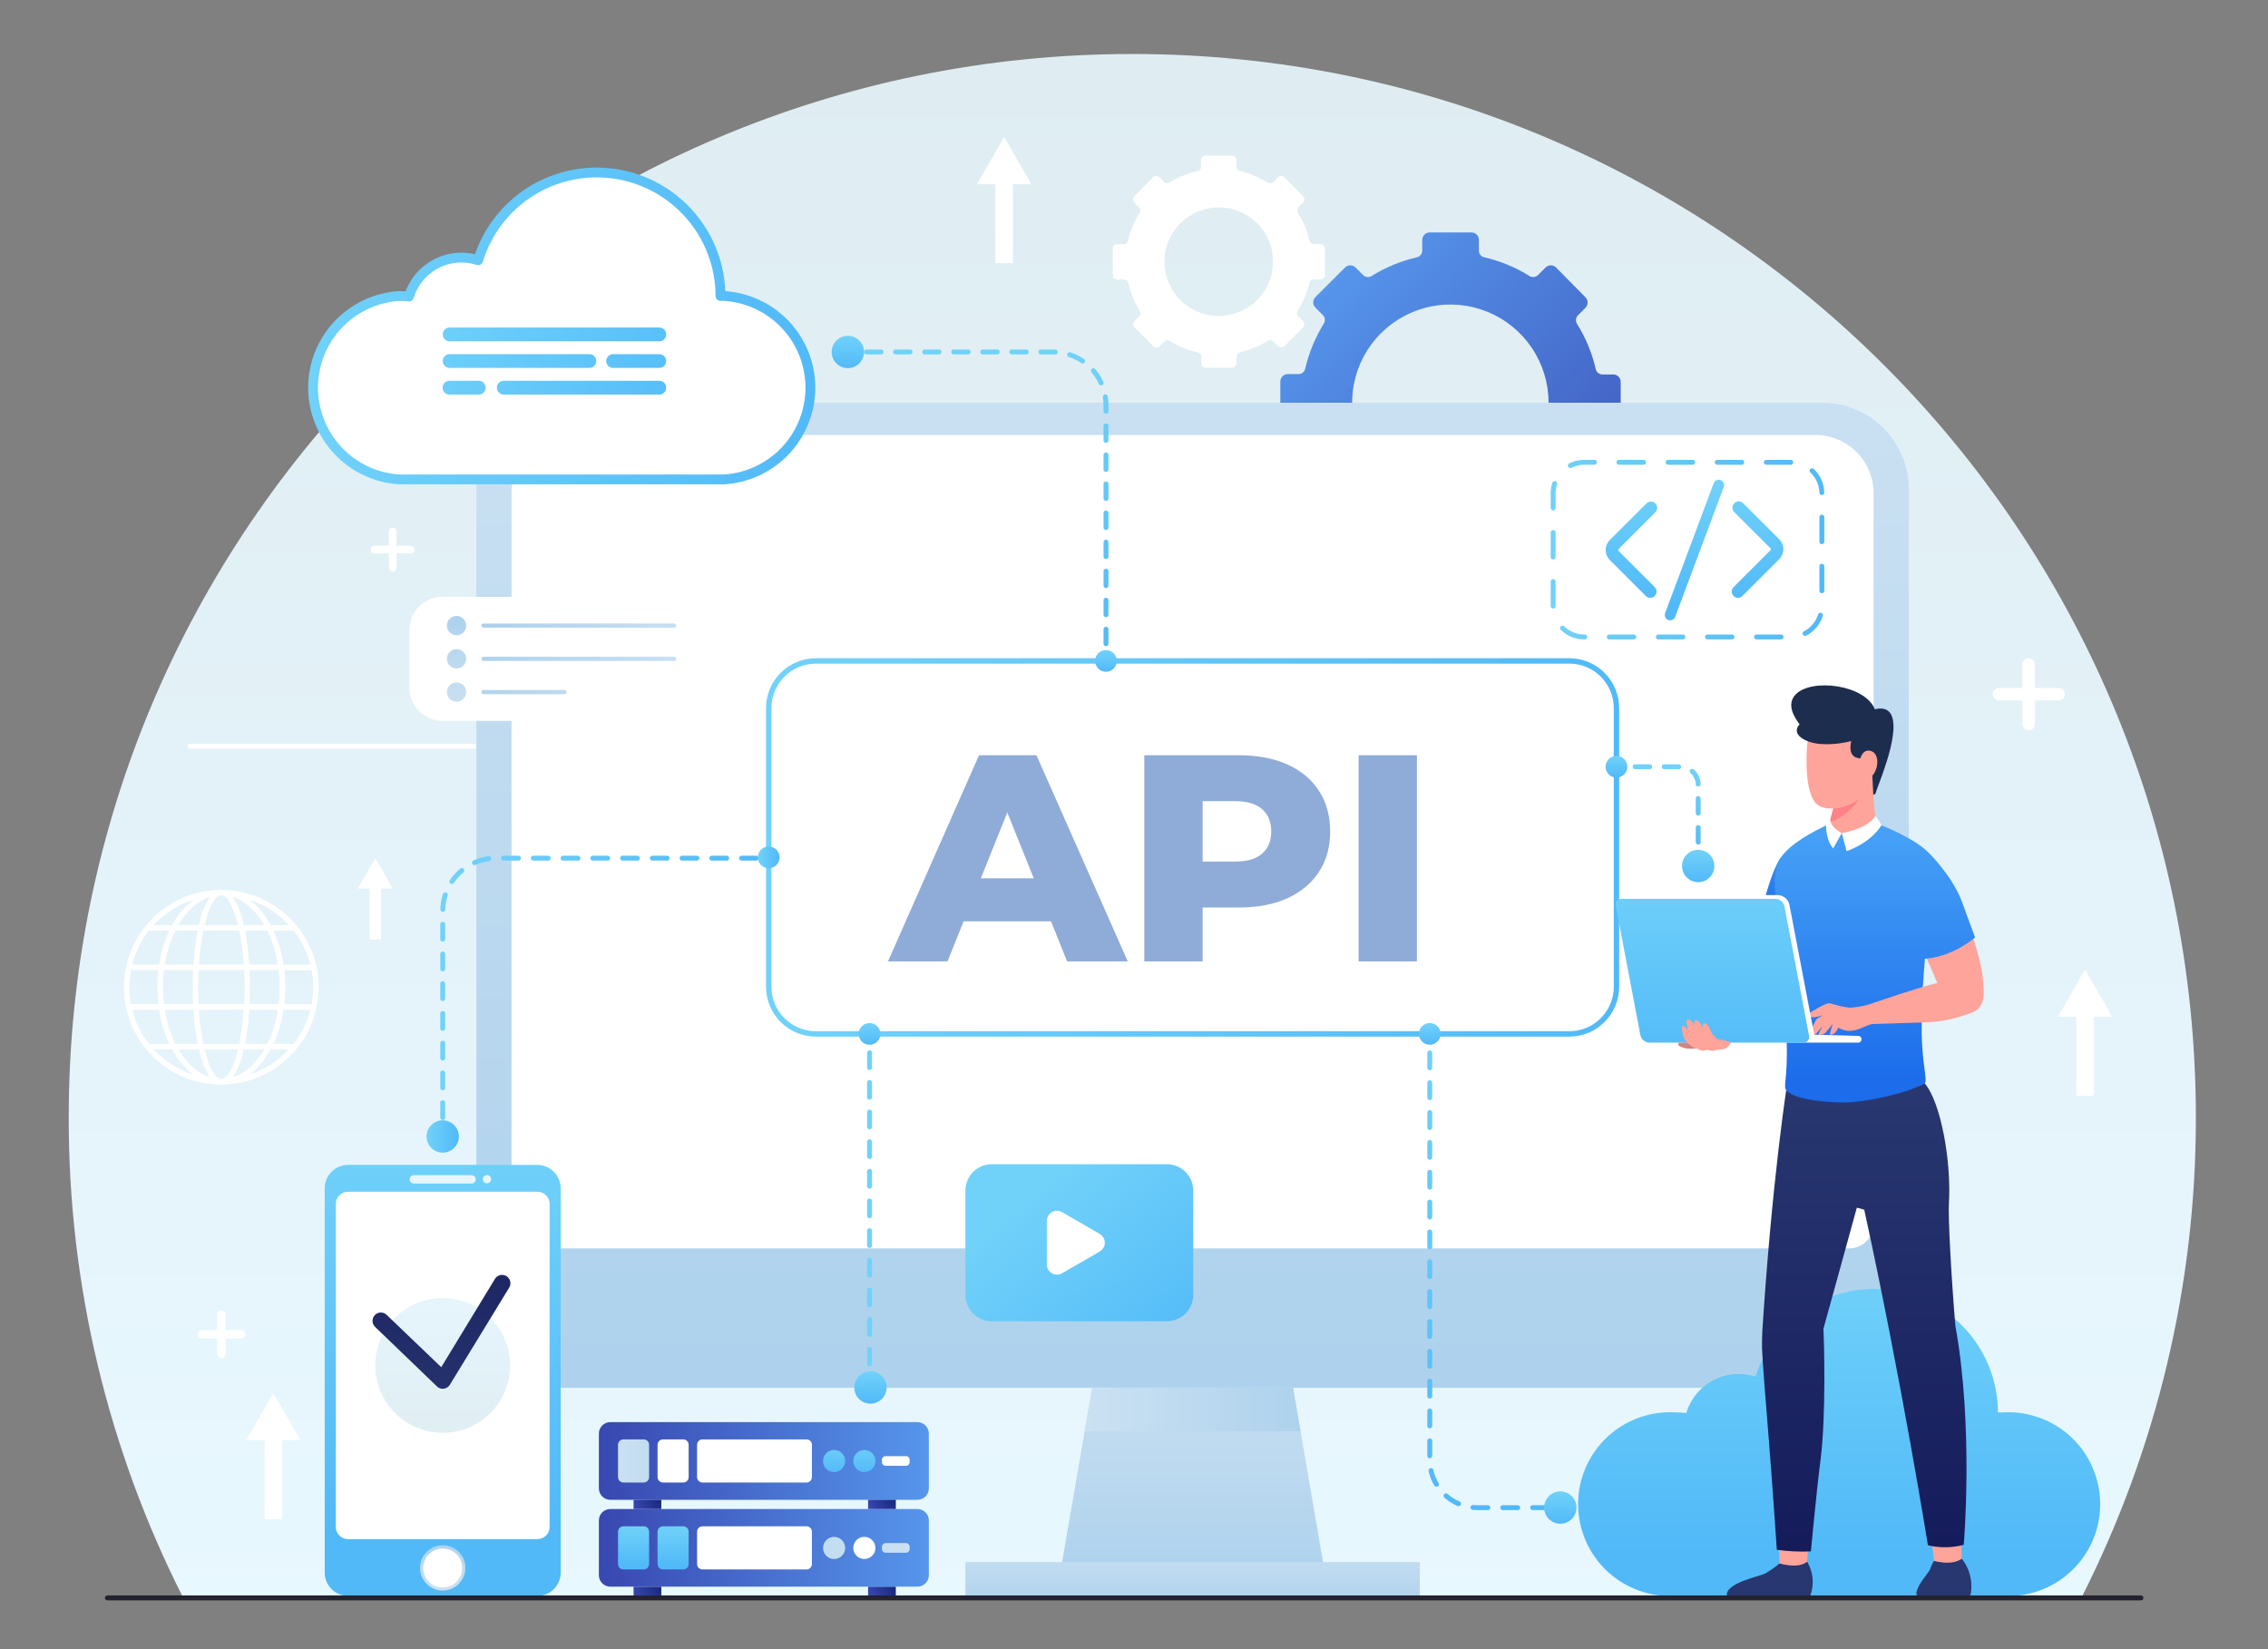 <svg width="462" height="336" viewBox="0 0 462 336" fill="none" xmlns="http://www.w3.org/2000/svg">
<rect x="0" y="0" width="462" height="336" fill="#808080" stroke="none"/>
<path d="M230.653 11C111.02 11 14 108.02 14 227.652C13.95 261.635 21.928 295.149 37.285 325.464H424.02C439.377 295.149 447.356 261.635 447.305 227.652C447.305 108.02 350.302 11 230.653 11Z" fill="url(#paint0_linear_2253_2491)"/>
<path d="M38.691 152.053H121.243" stroke="white" stroke-miterlimit="10" stroke-linecap="round"/>
<path d="M49.076 270.987H45.919V267.83C45.919 267.604 45.829 267.387 45.669 267.228C45.51 267.068 45.293 266.979 45.068 266.979C44.842 266.979 44.626 267.068 44.466 267.228C44.306 267.387 44.217 267.604 44.217 267.83V270.987H41.093C40.867 270.987 40.651 271.077 40.492 271.236C40.332 271.396 40.242 271.612 40.242 271.838C40.242 272.064 40.332 272.28 40.492 272.44C40.651 272.599 40.867 272.689 41.093 272.689H44.251V275.846C44.251 276.072 44.34 276.289 44.5 276.448C44.66 276.608 44.876 276.698 45.102 276.698C45.327 276.698 45.544 276.608 45.703 276.448C45.863 276.289 45.953 276.072 45.953 275.846V272.689H49.11C49.336 272.689 49.552 272.599 49.712 272.44C49.871 272.28 49.961 272.064 49.961 271.838C49.961 271.612 49.871 271.396 49.712 271.236C49.552 271.077 49.336 270.987 49.11 270.987H49.076Z" fill="white"/>
<path d="M419.297 140.166H414.497V135.366C414.497 135.028 414.363 134.703 414.123 134.464C413.884 134.224 413.559 134.09 413.221 134.09C412.882 134.09 412.557 134.224 412.318 134.464C412.079 134.703 411.944 135.028 411.944 135.366V140.166H407.187C406.848 140.166 406.523 140.301 406.284 140.54C406.045 140.78 405.91 141.104 405.91 141.443C405.91 141.782 406.045 142.106 406.284 142.346C406.523 142.585 406.848 142.72 407.187 142.72H411.987V147.519C411.987 147.858 412.121 148.183 412.361 148.422C412.6 148.662 412.925 148.796 413.263 148.796C413.602 148.796 413.927 148.662 414.166 148.422C414.405 148.183 414.54 147.858 414.54 147.519V142.72H419.34C419.678 142.72 420.003 142.585 420.242 142.346C420.482 142.106 420.616 141.782 420.616 141.443C420.616 141.104 420.482 140.78 420.242 140.54C420.003 140.301 419.678 140.166 419.34 140.166H419.297Z" fill="white"/>
<path d="M83.671 111.204H80.744V108.276C80.744 108.175 80.724 108.074 80.685 107.98C80.646 107.886 80.589 107.801 80.517 107.729C80.445 107.657 80.36 107.6 80.266 107.561C80.172 107.522 80.071 107.502 79.969 107.502C79.868 107.502 79.767 107.522 79.673 107.561C79.579 107.6 79.494 107.657 79.422 107.729C79.35 107.801 79.293 107.886 79.254 107.98C79.215 108.074 79.195 108.175 79.195 108.276V111.204H76.259C76.053 111.204 75.856 111.286 75.711 111.431C75.566 111.576 75.484 111.773 75.484 111.978C75.484 112.184 75.566 112.381 75.711 112.526C75.856 112.671 76.053 112.753 76.259 112.753H79.195V115.681C79.195 115.886 79.277 116.083 79.422 116.228C79.567 116.373 79.764 116.455 79.969 116.455C80.175 116.455 80.372 116.373 80.517 116.228C80.662 116.083 80.744 115.886 80.744 115.681V112.744H83.671C83.877 112.744 84.074 112.663 84.219 112.518C84.364 112.372 84.446 112.175 84.446 111.97C84.446 111.765 84.364 111.568 84.219 111.422C84.074 111.277 83.877 111.196 83.671 111.196V111.204Z" fill="white"/>
<path d="M430.294 207.158L424.736 197.541L419.188 207.158H422.949V223.251H426.524V207.158H430.294Z" fill="white"/>
<path d="M61.227 293.429L55.67 283.812L50.121 293.429H53.883V309.531H57.457V293.429H61.227Z" fill="white"/>
<path d="M210.106 37.537L204.549 27.92L199 37.537H202.762V53.63H206.336V37.537H210.106Z" fill="white"/>
<path d="M80.032 181.047L76.457 174.852L72.883 181.047H75.308V191.422H77.606V181.047H80.032Z" fill="white"/>
<path d="M45.08 181.303C41.157 181.303 37.321 182.466 34.059 184.646C30.797 186.826 28.254 189.924 26.752 193.549C25.251 197.174 24.858 201.163 25.623 205.011C26.389 208.859 28.278 212.394 31.053 215.168C33.827 217.943 37.362 219.832 41.21 220.598C45.058 221.363 49.047 220.97 52.672 219.469C56.297 217.967 59.395 215.425 61.575 212.162C63.755 208.9 64.918 205.064 64.918 201.141C64.912 195.881 62.819 190.84 59.1 187.121C55.382 183.402 50.34 181.309 45.08 181.303ZM26.936 205.736H32.417C32.771 208.145 33.47 210.489 34.493 212.698H30.349C28.738 210.641 27.575 208.27 26.936 205.736ZM63.216 196.528H57.744C57.391 194.14 56.703 191.814 55.701 189.618H59.846C61.435 191.663 62.583 194.016 63.216 196.528ZM56.612 196.528H50.765C50.633 194.2 50.348 191.883 49.914 189.592H54.476C55.528 191.785 56.248 194.123 56.612 196.528ZM56.969 201.115C56.971 202.273 56.903 203.43 56.765 204.579H50.808C50.867 203.43 50.893 202.273 50.893 201.115C50.893 199.958 50.893 198.8 50.808 197.651H56.765C56.904 198.809 56.972 199.975 56.969 201.141V201.115ZM40.45 204.579C40.399 203.473 40.365 202.315 40.365 201.115C40.365 199.915 40.365 198.766 40.45 197.651H49.744C49.795 198.766 49.829 199.924 49.829 201.115C49.829 202.307 49.829 203.473 49.744 204.579H40.45ZM49.642 205.711C49.506 208.058 49.205 210.393 48.74 212.698H41.421C40.959 210.413 40.657 208.098 40.519 205.77L49.642 205.711ZM33.191 201.115C33.189 199.958 33.258 198.801 33.395 197.651H39.353C39.293 198.8 39.259 199.966 39.259 201.115C39.259 202.264 39.259 203.43 39.353 204.579H33.395C33.259 203.438 33.191 202.29 33.191 201.141V201.115ZM40.519 196.528C40.657 194.198 40.959 191.88 41.421 189.592H48.74C49.202 191.88 49.503 194.198 49.642 196.528H40.519ZM49.642 188.469C49.256 186.447 48.5 184.514 47.412 182.767C49.965 183.558 52.161 185.601 53.838 188.469H49.642ZM48.484 188.469H41.676C42.604 184.656 43.88 182.401 45.08 182.401C46.28 182.401 47.565 184.681 48.484 188.494V188.469ZM40.519 188.469H36.323C38.025 185.601 40.229 183.558 42.748 182.767C41.654 184.52 40.898 186.462 40.519 188.494V188.469ZM40.28 189.592C39.846 191.883 39.562 194.2 39.429 196.528H33.574C33.949 194.121 34.681 191.784 35.744 189.592H40.28ZM32.417 196.528H26.936C27.579 194.006 28.738 191.644 30.34 189.592H34.485C33.468 191.793 32.771 194.129 32.417 196.528ZM32.263 197.651C31.991 199.953 31.991 202.278 32.263 204.579H26.698C26.255 202.291 26.255 199.939 26.698 197.651H32.263ZM33.574 205.736H39.421C39.554 208.062 39.838 210.376 40.272 212.664H35.719C34.663 210.475 33.94 208.14 33.574 205.736ZM40.544 213.787C40.925 215.811 41.681 217.745 42.774 219.489C40.221 218.698 38.025 216.655 36.348 213.787H40.544ZM41.693 213.787H48.502C47.582 217.6 46.306 219.855 45.097 219.855C43.889 219.855 42.595 217.6 41.667 213.787H41.693ZM49.667 213.787H53.863C52.161 216.655 49.957 218.698 47.438 219.489C48.518 217.741 49.265 215.808 49.642 213.787H49.667ZM49.906 212.664C50.339 210.376 50.623 208.062 50.757 205.736H56.603C56.236 208.152 55.507 210.499 54.442 212.698L49.906 212.664ZM57.769 205.736H63.242C62.604 208.258 61.444 210.618 59.837 212.664H55.701C56.706 210.463 57.393 208.13 57.744 205.736H57.769ZM57.923 204.605C58.195 202.303 58.195 199.978 57.923 197.677H63.489C63.931 199.965 63.931 202.317 63.489 204.605H57.923ZM58.884 188.494H55.106C54.067 186.491 52.617 184.731 50.85 183.328C53.919 184.334 56.677 186.113 58.859 188.494H58.884ZM39.378 183.328C37.596 184.727 36.131 186.487 35.08 188.494H31.302C33.495 186.107 36.269 184.328 39.353 183.328H39.378ZM31.327 213.787H35.08C36.129 215.796 37.594 217.557 39.378 218.953C36.285 217.958 33.502 216.178 31.302 213.787H31.327ZM50.833 218.953C52.602 217.553 54.053 215.792 55.089 213.787H58.842C56.653 216.172 53.886 217.951 50.808 218.953H50.833Z" fill="white"/>
<path d="M330.14 86.31V77.8C330.138 77.399 329.977 77.016 329.694 76.734C329.41 76.452 329.026 76.293 328.625 76.293H326.43C326.116 76.294 325.811 76.19 325.564 75.997C325.317 75.804 325.143 75.534 325.068 75.229C324.318 71.947 323.02 68.814 321.23 65.961C321.069 65.697 321 65.386 321.034 65.079C321.068 64.771 321.202 64.483 321.417 64.259L322.966 62.71C323.248 62.427 323.407 62.043 323.407 61.642C323.407 61.242 323.248 60.858 322.966 60.574L316.975 54.498C316.691 54.216 316.307 54.057 315.906 54.057C315.506 54.057 315.122 54.216 314.838 54.498L313.298 56.038C313.07 56.264 312.773 56.405 312.454 56.439C312.136 56.473 311.815 56.398 311.545 56.225C308.702 54.452 305.585 53.163 302.319 52.413C302.014 52.343 301.742 52.17 301.548 51.924C301.355 51.678 301.252 51.373 301.256 51.059V48.872C301.256 48.471 301.096 48.085 300.812 47.801C300.528 47.517 300.142 47.357 299.741 47.357H291.23C290.828 47.357 290.443 47.517 290.159 47.801C289.875 48.085 289.715 48.471 289.715 48.872V51.059C289.718 51.372 289.614 51.677 289.421 51.922C289.227 52.168 288.956 52.341 288.652 52.413C285.383 53.163 282.263 54.451 279.418 56.225C279.149 56.397 278.829 56.472 278.512 56.438C278.195 56.404 277.899 56.263 277.673 56.038L276.124 54.498C275.84 54.216 275.456 54.057 275.056 54.057C274.656 54.057 274.272 54.216 273.988 54.498L267.945 60.532C267.663 60.816 267.505 61.2 267.505 61.6C267.505 62 267.663 62.384 267.945 62.668L269.494 64.217C269.706 64.442 269.838 64.73 269.871 65.038C269.903 65.345 269.834 65.655 269.673 65.919C267.905 68.766 266.62 71.886 265.869 75.153C265.796 75.457 265.623 75.727 265.377 75.92C265.132 76.113 264.828 76.218 264.516 76.217H262.32C262.118 76.216 261.918 76.257 261.732 76.335C261.546 76.413 261.378 76.528 261.237 76.672C261.095 76.817 260.985 76.988 260.91 77.175C260.836 77.363 260.801 77.564 260.805 77.766V86.276C260.807 86.676 260.968 87.059 261.252 87.342C261.536 87.624 261.92 87.782 262.32 87.782H264.516C264.828 87.78 265.133 87.884 265.379 88.077C265.625 88.27 265.797 88.542 265.869 88.846C266.619 92.114 267.908 95.235 269.682 98.08C269.841 98.345 269.909 98.655 269.875 98.963C269.841 99.27 269.708 99.558 269.494 99.782L267.945 101.331C267.663 101.615 267.505 101.999 267.505 102.399C267.505 102.799 267.663 103.183 267.945 103.467L273.988 109.501C274.127 109.643 274.294 109.756 274.477 109.833C274.66 109.909 274.857 109.949 275.056 109.949C275.255 109.949 275.452 109.909 275.635 109.833C275.818 109.756 275.985 109.643 276.124 109.501L277.673 107.952C277.901 107.73 278.198 107.592 278.514 107.559C278.831 107.527 279.149 107.602 279.418 107.774C282.261 109.542 285.378 110.825 288.643 111.569C288.948 111.642 289.22 111.817 289.413 112.064C289.606 112.312 289.71 112.617 289.707 112.931V115.127C289.707 115.528 289.866 115.914 290.151 116.198C290.435 116.482 290.82 116.642 291.222 116.642H299.732C300.134 116.642 300.519 116.482 300.803 116.198C301.087 115.914 301.247 115.528 301.247 115.127V112.931C301.244 112.617 301.348 112.312 301.541 112.064C301.734 111.817 302.006 111.642 302.311 111.569C305.575 110.825 308.693 109.542 311.536 107.774C311.8 107.613 312.11 107.544 312.417 107.576C312.725 107.608 313.013 107.74 313.238 107.952L314.787 109.501C314.927 109.643 315.093 109.756 315.276 109.833C315.46 109.909 315.657 109.949 315.855 109.949C316.054 109.949 316.251 109.909 316.434 109.833C316.618 109.756 316.784 109.643 316.923 109.501L322.966 103.467C323.248 103.183 323.407 102.799 323.407 102.399C323.407 101.999 323.248 101.615 322.966 101.331L321.417 99.782C321.202 99.559 321.068 99.271 321.034 98.963C321 98.655 321.069 98.345 321.23 98.08C323.005 95.236 324.29 92.115 325.034 88.846C325.109 88.542 325.283 88.271 325.53 88.078C325.777 87.885 326.082 87.781 326.396 87.782H328.591C328.992 87.792 329.379 87.642 329.67 87.366C329.96 87.09 330.129 86.71 330.14 86.31ZM295.451 102.063C291.494 102.065 287.625 100.893 284.334 98.696C281.043 96.499 278.477 93.375 276.961 89.719C275.445 86.064 275.047 82.041 275.817 78.16C276.588 74.278 278.492 70.712 281.289 67.913C284.086 65.114 287.65 63.206 291.531 62.433C295.412 61.659 299.435 62.053 303.092 63.566C306.749 65.079 309.874 67.642 312.074 70.932C314.274 74.221 315.449 78.089 315.451 82.046C315.453 84.674 314.938 87.277 313.934 89.705C312.93 92.133 311.457 94.34 309.599 96.199C307.742 98.058 305.536 99.533 303.109 100.539C300.681 101.545 298.079 102.063 295.451 102.063Z" fill="url(#paint1_linear_2253_2491)"/>
<path d="M269.888 55.986V50.659C269.888 50.536 269.864 50.414 269.817 50.3C269.77 50.187 269.701 50.084 269.614 49.997C269.527 49.91 269.424 49.841 269.31 49.794C269.197 49.747 269.075 49.723 268.952 49.723H267.616C267.419 49.727 267.227 49.664 267.072 49.543C266.917 49.422 266.808 49.251 266.765 49.059C266.281 47.033 265.468 45.101 264.356 43.34C264.245 43.173 264.196 42.973 264.217 42.773C264.239 42.574 264.331 42.389 264.476 42.25L265.437 41.289C265.612 41.11 265.711 40.87 265.711 40.621C265.711 40.371 265.612 40.131 265.437 39.953L261.659 36.148C261.48 35.973 261.24 35.875 260.991 35.875C260.741 35.875 260.501 35.973 260.322 36.148L259.361 37.11C259.221 37.254 259.036 37.343 258.836 37.364C258.637 37.384 258.437 37.333 258.271 37.221C256.501 36.113 254.56 35.305 252.527 34.829C252.335 34.786 252.164 34.678 252.043 34.522C251.922 34.367 251.858 34.175 251.863 33.978V32.633C251.863 32.51 251.839 32.387 251.791 32.273C251.743 32.159 251.674 32.056 251.586 31.968C251.498 31.881 251.394 31.813 251.279 31.766C251.165 31.72 251.042 31.696 250.918 31.697H245.599C245.35 31.697 245.111 31.796 244.934 31.971C244.757 32.146 244.657 32.384 244.655 32.633V33.978C244.659 34.175 244.596 34.367 244.475 34.522C244.354 34.678 244.183 34.786 243.991 34.829C241.953 35.298 240.006 36.1 238.229 37.204C238.064 37.316 237.864 37.367 237.664 37.347C237.465 37.327 237.279 37.237 237.14 37.093L236.178 36.131C236.091 36.044 235.988 35.974 235.874 35.927C235.76 35.88 235.638 35.855 235.514 35.855C235.391 35.855 235.269 35.88 235.155 35.927C235.041 35.974 234.937 36.044 234.85 36.131L231.08 39.935C230.905 40.114 230.807 40.354 230.807 40.604C230.807 40.853 230.905 41.093 231.08 41.272L232.042 42.233C232.187 42.372 232.278 42.557 232.3 42.756C232.322 42.956 232.273 43.156 232.161 43.323C231.058 45.099 230.255 47.046 229.787 49.084C229.743 49.276 229.635 49.447 229.48 49.568C229.325 49.689 229.132 49.753 228.936 49.748H227.617C227.367 49.748 227.128 49.846 226.952 50.022C226.775 50.197 226.674 50.435 226.672 50.684V56.012C226.672 56.262 226.771 56.503 226.949 56.68C227.126 56.857 227.366 56.956 227.617 56.956H228.987C229.183 56.952 229.376 57.015 229.531 57.136C229.686 57.257 229.795 57.428 229.838 57.62C230.305 59.656 231.107 61.601 232.212 63.373C232.324 63.54 232.373 63.741 232.351 63.94C232.33 64.139 232.238 64.324 232.093 64.463L231.131 65.433C231.044 65.52 230.974 65.623 230.927 65.737C230.88 65.851 230.855 65.974 230.855 66.097C230.855 66.22 230.88 66.342 230.927 66.456C230.974 66.57 231.044 66.674 231.131 66.761L234.902 70.531C234.989 70.618 235.092 70.688 235.206 70.735C235.32 70.782 235.442 70.807 235.565 70.807C235.689 70.807 235.811 70.782 235.925 70.735C236.039 70.688 236.142 70.618 236.229 70.531L237.199 69.561C237.339 69.417 237.525 69.327 237.724 69.307C237.923 69.287 238.123 69.337 238.289 69.45C240.06 70.556 242.005 71.355 244.042 71.816C244.234 71.859 244.405 71.968 244.526 72.123C244.647 72.278 244.71 72.47 244.706 72.667V73.978C244.706 74.228 244.805 74.468 244.982 74.646C245.16 74.823 245.4 74.922 245.65 74.922H250.969C251.211 74.909 251.438 74.804 251.605 74.628C251.771 74.452 251.863 74.219 251.863 73.978V72.641C251.858 72.445 251.922 72.252 252.043 72.097C252.164 71.942 252.335 71.834 252.527 71.79C254.554 71.325 256.49 70.526 258.254 69.424C258.42 69.312 258.62 69.261 258.819 69.281C259.019 69.302 259.204 69.391 259.344 69.535L260.305 70.505C260.484 70.68 260.724 70.779 260.974 70.779C261.223 70.779 261.463 70.68 261.642 70.505L265.403 66.735C265.491 66.648 265.56 66.545 265.608 66.431C265.655 66.317 265.679 66.195 265.679 66.071C265.679 65.948 265.655 65.826 265.608 65.712C265.56 65.598 265.491 65.495 265.403 65.407L264.442 64.437C264.297 64.299 264.205 64.114 264.183 63.914C264.162 63.715 264.211 63.514 264.322 63.348C265.451 61.58 266.277 59.635 266.765 57.595C266.808 57.403 266.917 57.232 267.072 57.111C267.227 56.99 267.419 56.926 267.616 56.931H268.995C269.236 56.918 269.464 56.813 269.63 56.637C269.796 56.461 269.889 56.228 269.888 55.986ZM248.263 64.386C246.075 64.386 243.936 63.737 242.116 62.522C240.297 61.306 238.879 59.578 238.042 57.556C237.204 55.535 236.985 53.31 237.412 51.164C237.839 49.018 238.893 47.047 240.44 45.499C241.987 43.952 243.959 42.898 246.105 42.471C248.251 42.045 250.475 42.264 252.497 43.101C254.519 43.938 256.246 45.356 257.462 47.176C258.678 48.995 259.327 51.134 259.327 53.322C259.327 54.775 259.041 56.214 258.485 57.556C257.929 58.899 257.114 60.118 256.086 61.146C255.059 62.173 253.839 62.988 252.497 63.544C251.155 64.1 249.716 64.386 248.263 64.386Z" fill="white"/>
<path d="M371.18 82.047H114.69C104.942 82.047 97.039 89.949 97.039 99.698V265.083C97.039 274.831 104.942 282.733 114.69 282.733H371.18C380.928 282.733 388.831 274.831 388.831 265.083V99.698C388.831 89.949 380.928 82.047 371.18 82.047Z" fill="url(#paint2_linear_2253_2491)"/>
<path d="M381.655 100.462V249.397C381.655 250.71 381.133 251.97 380.204 252.899C379.275 253.828 378.015 254.35 376.702 254.35H109.148C107.836 254.347 106.578 253.825 105.651 252.896C104.724 251.967 104.203 250.709 104.203 249.397V100.462C104.203 98.909 104.509 97.371 105.104 95.935C105.698 94.5 106.569 93.196 107.668 92.098C108.766 90.999 110.071 90.128 111.506 89.533C112.941 88.939 114.479 88.633 116.033 88.633H369.851C372.983 88.642 375.984 89.892 378.196 92.109C380.409 94.326 381.652 97.33 381.655 100.462Z" fill="white"/>
<path d="M270.773 325.547H215.098L220.944 291.615L222.476 282.73H263.395L264.927 291.615L270.773 325.547Z" fill="url(#paint3_linear_2253_2491)"/>
<path style="mix-blend-mode:multiply" d="M264.924 291.615H220.941L222.473 282.73H263.392L264.924 291.615Z" fill="url(#paint4_linear_2253_2491)"/>
<path d="M289.221 318.256H196.652V325.549H289.221V318.256Z" fill="url(#paint5_linear_2253_2491)"/>
<path d="M319.672 134.658H166.202C160.896 134.658 156.594 138.96 156.594 144.267V201.04C156.594 206.347 160.896 210.649 166.202 210.649H319.672C324.979 210.649 329.281 206.347 329.281 201.04V144.267C329.281 138.96 324.979 134.658 319.672 134.658Z" stroke="url(#paint6_linear_2253_2491)" stroke-width="1.1" stroke-miterlimit="10" stroke-linecap="round"/>
<path d="M109.446 237.336H70.91C68.278 237.336 66.144 239.47 66.144 242.102V320.39C66.144 323.022 68.278 325.156 70.91 325.156H109.446C112.078 325.156 114.212 323.022 114.212 320.39V242.102C114.212 239.47 112.078 237.336 109.446 237.336Z" fill="url(#paint7_linear_2253_2491)"/>
<path d="M109.466 242.801H70.896C69.519 242.801 68.402 243.917 68.402 245.294V311.089C68.402 312.466 69.519 313.583 70.896 313.583H109.466C110.843 313.583 111.959 312.466 111.959 311.089V245.294C111.959 243.917 110.843 242.801 109.466 242.801Z" fill="white"/>
<path d="M94.801 319.464C94.798 320.378 94.524 321.269 94.014 322.027C93.504 322.785 92.781 323.375 91.936 323.722C91.092 324.069 90.163 324.158 89.268 323.978C88.373 323.797 87.551 323.356 86.906 322.709C86.261 322.062 85.823 321.239 85.646 320.343C85.469 319.447 85.562 318.518 85.912 317.675C86.262 316.832 86.855 316.111 87.614 315.604C88.374 315.097 89.266 314.826 90.18 314.826C90.788 314.826 91.39 314.946 91.952 315.18C92.514 315.413 93.024 315.755 93.454 316.186C93.883 316.617 94.223 317.128 94.454 317.691C94.685 318.253 94.803 318.856 94.801 319.464Z" fill="url(#paint8_linear_2253_2491)"/>
<path d="M94.165 319.463C94.167 320.251 93.935 321.022 93.498 321.678C93.061 322.334 92.44 322.846 91.712 323.149C90.985 323.451 90.183 323.531 89.41 323.379C88.637 323.226 87.927 322.847 87.369 322.291C86.811 321.734 86.431 321.024 86.276 320.251C86.122 319.479 86.2 318.677 86.502 317.949C86.803 317.221 87.313 316.598 87.969 316.16C88.624 315.722 89.394 315.488 90.182 315.488C91.237 315.488 92.249 315.907 92.996 316.652C93.742 317.397 94.163 318.408 94.165 319.463Z" fill="white"/>
<path d="M96.066 241.134H84.296C84.071 241.134 83.854 241.044 83.695 240.884C83.535 240.725 83.445 240.508 83.445 240.283C83.445 240.057 83.535 239.84 83.695 239.681C83.854 239.521 84.071 239.432 84.296 239.432H96.066C96.292 239.432 96.509 239.521 96.668 239.681C96.828 239.84 96.918 240.057 96.918 240.283C96.918 240.508 96.828 240.725 96.668 240.884C96.509 241.044 96.292 241.134 96.066 241.134Z" fill="url(#paint9_linear_2253_2491)"/>
<path d="M100.05 240.248C100.05 240.416 100 240.58 99.906 240.72C99.813 240.86 99.68 240.969 99.524 241.034C99.369 241.098 99.198 241.115 99.033 241.082C98.868 241.049 98.716 240.968 98.597 240.849C98.478 240.73 98.397 240.579 98.364 240.414C98.331 240.248 98.348 240.077 98.412 239.922C98.477 239.766 98.586 239.633 98.726 239.54C98.866 239.446 99.03 239.396 99.199 239.396C99.424 239.396 99.641 239.486 99.8 239.646C99.96 239.805 100.05 240.022 100.05 240.248Z" fill="url(#paint10_linear_2253_2491)"/>
<path d="M90.177 291.916C97.758 291.916 103.904 285.77 103.904 278.188C103.904 270.607 97.758 264.461 90.177 264.461C82.595 264.461 76.449 270.607 76.449 278.188C76.449 285.77 82.595 291.916 90.177 291.916Z" fill="url(#paint11_linear_2253_2491)"/>
<path d="M90.181 282.945C89.963 282.947 89.747 282.906 89.546 282.824C89.344 282.742 89.161 282.621 89.006 282.468L76.462 270.392C76.289 270.24 76.149 270.055 76.049 269.847C75.95 269.64 75.894 269.414 75.884 269.185C75.875 268.955 75.912 268.725 75.993 268.51C76.075 268.295 76.199 268.099 76.358 267.933C76.518 267.767 76.709 267.636 76.921 267.546C77.132 267.456 77.36 267.41 77.59 267.411C77.82 267.412 78.048 267.459 78.259 267.55C78.47 267.641 78.661 267.774 78.819 267.941L89.883 278.553L100.81 260.579C100.925 260.385 101.078 260.216 101.259 260.081C101.44 259.946 101.646 259.849 101.865 259.794C102.084 259.74 102.312 259.73 102.535 259.764C102.758 259.799 102.972 259.877 103.164 259.995C103.357 260.113 103.524 260.268 103.656 260.451C103.788 260.634 103.882 260.842 103.933 261.062C103.984 261.282 103.991 261.51 103.953 261.732C103.915 261.955 103.833 262.167 103.712 262.358L91.636 282.136C91.503 282.354 91.323 282.538 91.11 282.677C90.896 282.815 90.654 282.904 90.402 282.936L90.181 282.945Z" fill="url(#paint12_linear_2253_2491)"/>
<path d="M407.84 287.773H406.989C406.976 281.73 404.793 275.892 400.839 271.322C396.885 266.753 391.421 263.755 385.443 262.873C379.464 261.992 373.368 263.286 368.263 266.52C363.159 269.755 359.385 274.714 357.628 280.496C356.216 280.034 354.726 279.859 353.245 279.982C351.764 280.104 350.323 280.522 349.007 281.211C347.69 281.899 346.525 282.844 345.579 283.99C344.633 285.136 343.927 286.46 343.501 287.883C342.82 287.808 342.135 287.771 341.45 287.773C338.89 287.6 336.323 287.955 333.907 288.815C331.49 289.676 329.276 291.024 327.403 292.775C325.529 294.527 324.035 296.645 323.013 298.998C321.992 301.35 321.465 303.888 321.465 306.453C321.465 309.018 321.992 311.556 323.013 313.909C324.035 316.262 325.529 318.38 327.403 320.131C329.276 321.883 331.49 323.231 333.907 324.091C336.323 324.952 338.89 325.307 341.45 325.134H407.832C410.391 325.307 412.958 324.952 415.375 324.091C417.791 323.231 420.005 321.883 421.879 320.131C423.753 318.38 425.247 316.262 426.268 313.909C427.289 311.556 427.816 309.018 427.816 306.453C427.816 303.888 427.289 301.35 426.268 298.998C425.247 296.645 423.753 294.527 421.879 292.775C420.005 291.024 417.791 289.676 415.375 288.815C412.958 287.955 410.391 287.6 407.832 287.773H407.84Z" fill="url(#paint13_linear_2253_2491)"/>
<path d="M147.617 60.308H146.766C146.753 54.265 144.57 48.427 140.616 43.858C136.662 39.288 131.198 36.29 125.22 35.408C119.241 34.527 113.145 35.821 108.04 39.056C102.936 42.29 99.162 47.249 97.405 53.031C96.306 52.67 95.157 52.483 94.001 52.478C91.603 52.477 89.27 53.249 87.346 54.68C85.422 56.11 84.01 58.122 83.32 60.418C82.628 60.341 81.932 60.304 81.235 60.308C76.499 60.628 72.06 62.735 68.819 66.203C65.577 69.671 63.773 74.241 63.773 78.988C63.773 83.736 65.577 88.306 68.819 91.774C72.06 95.242 76.499 97.349 81.235 97.669H147.617C152.354 97.349 156.792 95.242 160.034 91.774C163.275 88.306 165.079 83.736 165.079 78.988C165.079 74.241 163.275 69.671 160.034 66.203C156.792 62.735 152.354 60.628 147.617 60.308Z" fill="white"/>
<path d="M147.617 60.308H146.766C146.753 54.265 144.57 48.427 140.616 43.858C136.662 39.288 131.198 36.29 125.22 35.408C119.241 34.527 113.145 35.821 108.04 39.056C102.936 42.29 99.162 47.249 97.405 53.031C96.306 52.67 95.157 52.483 94.001 52.478C91.603 52.477 89.27 53.249 87.346 54.68C85.422 56.11 84.01 58.122 83.32 60.418C82.628 60.341 81.932 60.304 81.235 60.308C76.499 60.628 72.06 62.735 68.819 66.203C65.577 69.671 63.773 74.241 63.773 78.988C63.773 83.736 65.577 88.306 68.819 91.774C72.06 95.242 76.499 97.349 81.235 97.669H147.617C152.354 97.349 156.792 95.242 160.034 91.774C163.275 88.306 165.079 83.736 165.079 78.988C165.079 74.241 163.275 69.671 160.034 66.203C156.792 62.735 152.354 60.628 147.617 60.308Z" stroke="url(#paint14_linear_2253_2491)" stroke-width="2" stroke-linecap="round" stroke-linejoin="round"/>
<path d="M90.18 231.55V230.273" stroke="url(#paint15_linear_2253_2491)" stroke-miterlimit="10" stroke-linecap="round"/>
<path d="M90.18 227.694V185.652C90.182 182.786 91.321 180.038 93.348 178.012C95.374 175.985 98.122 174.846 100.988 174.844H154.026" stroke="url(#paint16_linear_2253_2491)" stroke-miterlimit="10" stroke-linecap="round" stroke-dasharray="3.03 3.03"/>
<path d="M155.316 174.844H156.593" stroke="url(#paint17_linear_2253_2491)" stroke-miterlimit="10" stroke-linecap="round"/>
<path d="M156.592 176.888C157.814 176.888 158.804 175.898 158.804 174.676C158.804 173.454 157.814 172.463 156.592 172.463C155.37 172.463 154.379 173.454 154.379 174.676C154.379 175.898 155.37 176.888 156.592 176.888Z" fill="url(#paint18_linear_2253_2491)"/>
<path d="M90.18 234.843C91.999 234.843 93.474 233.368 93.474 231.549C93.474 229.73 91.999 228.256 90.18 228.256C88.361 228.256 86.887 229.73 86.887 231.549C86.887 233.368 88.361 234.843 90.18 234.843Z" fill="url(#paint19_linear_2253_2491)"/>
<path d="M172.707 71.705H173.984" stroke="url(#paint20_linear_2253_2491)" stroke-miterlimit="10" stroke-linecap="round"/>
<path d="M176.504 71.705H214.495C217.356 71.707 220.099 72.844 222.123 74.865C224.147 76.886 225.288 79.627 225.295 82.488V132.096" stroke="url(#paint21_linear_2253_2491)" stroke-miterlimit="10" stroke-linecap="round" stroke-dasharray="2.96 2.96"/>
<path d="M225.289 133.381V134.657" stroke="url(#paint22_linear_2253_2491)" stroke-miterlimit="10" stroke-linecap="round"/>
<path d="M225.291 136.871C226.513 136.871 227.504 135.88 227.504 134.658C227.504 133.436 226.513 132.445 225.291 132.445C224.069 132.445 223.078 133.436 223.078 134.658C223.078 135.88 224.069 136.871 225.291 136.871Z" fill="url(#paint23_linear_2253_2491)"/>
<path d="M172.704 74.999C174.523 74.999 175.997 73.525 175.997 71.706C175.997 69.887 174.523 68.412 172.704 68.412C170.885 68.412 169.41 69.887 169.41 71.706C169.41 73.525 170.885 74.999 172.704 74.999Z" fill="url(#paint24_linear_2253_2491)"/>
<path d="M177.129 210.648V211.925" stroke="url(#paint25_linear_2253_2491)" stroke-miterlimit="10" stroke-linecap="round"/>
<path d="M177.129 214.494V280.127" stroke="url(#paint26_linear_2253_2491)" stroke-miterlimit="10" stroke-linecap="round" stroke-dasharray="3.02 3.02"/>
<path d="M177.129 281.412V282.689" stroke="url(#paint27_linear_2253_2491)" stroke-miterlimit="10" stroke-linecap="round"/>
<path d="M177.309 285.984C179.128 285.984 180.603 284.509 180.603 282.69C180.603 280.871 179.128 279.396 177.309 279.396C175.49 279.396 174.016 280.871 174.016 282.69C174.016 284.509 175.49 285.984 177.309 285.984Z" fill="url(#paint28_linear_2253_2491)"/>
<path d="M177.131 212.861C176.693 212.861 176.265 212.731 175.901 212.488C175.537 212.245 175.254 211.899 175.086 211.495C174.919 211.091 174.875 210.646 174.96 210.217C175.046 209.787 175.257 209.393 175.566 209.084C175.876 208.774 176.27 208.563 176.699 208.478C177.128 208.393 177.573 208.437 177.977 208.604C178.382 208.771 178.727 209.055 178.971 209.419C179.214 209.783 179.343 210.211 179.343 210.648C179.345 210.939 179.288 211.227 179.177 211.496C179.066 211.765 178.904 212.01 178.698 212.215C178.492 212.421 178.248 212.584 177.979 212.695C177.71 212.806 177.422 212.862 177.131 212.861Z" fill="url(#paint29_linear_2253_2491)"/>
<path d="M329.281 156.215H330.558" stroke="url(#paint30_linear_2253_2491)" stroke-miterlimit="10" stroke-linecap="round"/>
<path d="M333.078 156.215H342.278C343.247 156.217 344.176 156.604 344.86 157.29C345.545 157.976 345.929 158.905 345.929 159.874V173.9" stroke="url(#paint31_linear_2253_2491)" stroke-miterlimit="10" stroke-linecap="round" stroke-dasharray="2.96 2.96"/>
<path d="M345.926 175.158V176.435" stroke="url(#paint32_linear_2253_2491)" stroke-miterlimit="10" stroke-linecap="round"/>
<path d="M345.926 179.73C347.745 179.73 349.22 178.255 349.22 176.436C349.22 174.617 347.745 173.143 345.926 173.143C344.107 173.143 342.633 174.617 342.633 176.436C342.633 178.255 344.107 179.73 345.926 179.73Z" fill="url(#paint33_linear_2253_2491)"/>
<path d="M329.279 158.427C330.501 158.427 331.492 157.437 331.492 156.215C331.492 154.993 330.501 154.002 329.279 154.002C328.057 154.002 327.066 154.993 327.066 156.215C327.066 157.437 328.057 158.427 329.279 158.427Z" fill="url(#paint34_linear_2253_2491)"/>
<path d="M291.246 210.648V211.925" stroke="url(#paint35_linear_2253_2491)" stroke-miterlimit="10" stroke-linecap="round"/>
<path d="M291.246 214.514V297.457C291.245 298.732 291.495 299.995 291.982 301.173C292.469 302.351 293.184 303.421 294.085 304.323C294.986 305.225 296.056 305.94 297.233 306.428C298.411 306.916 299.673 307.168 300.948 307.168H315.271" stroke="url(#paint36_linear_2253_2491)" stroke-miterlimit="10" stroke-linecap="round" stroke-dasharray="3.04 3.04"/>
<path d="M316.566 307.15H317.843" stroke="url(#paint37_linear_2253_2491)" stroke-miterlimit="10" stroke-linecap="round"/>
<path d="M291.248 212.861C292.47 212.861 293.461 211.87 293.461 210.648C293.461 209.426 292.47 208.436 291.248 208.436C290.026 208.436 289.035 209.426 289.035 210.648C289.035 211.87 290.026 212.861 291.248 212.861Z" fill="url(#paint38_linear_2253_2491)"/>
<path d="M317.84 310.443C319.659 310.443 321.134 308.968 321.134 307.149C321.134 305.33 319.659 303.855 317.84 303.855C316.021 303.855 314.547 305.33 314.547 307.149C314.547 308.968 316.021 310.443 317.84 310.443Z" fill="url(#paint39_linear_2253_2491)"/>
<path d="M364.795 94.189H322.702C319.21 94.189 316.379 97.02 316.379 100.513V123.449C316.379 126.941 319.21 129.772 322.702 129.772H364.795C368.288 129.772 371.119 126.941 371.119 123.449V100.513C371.119 97.02 368.288 94.189 364.795 94.189Z" stroke="url(#paint40_linear_2253_2491)" stroke-miterlimit="10" stroke-linecap="round" stroke-dasharray="5 5"/>
<path d="M340.216 126.385C340.086 126.383 339.957 126.36 339.833 126.317C339.562 126.214 339.342 126.008 339.222 125.743C339.103 125.478 339.093 125.176 339.195 124.904L349.11 98.377C349.226 98.126 349.433 97.928 349.689 97.823C349.945 97.718 350.231 97.713 350.49 97.81C350.75 97.906 350.963 98.098 351.087 98.345C351.212 98.592 351.238 98.877 351.161 99.143L341.246 125.67C341.167 125.88 341.026 126.06 340.842 126.188C340.659 126.315 340.44 126.384 340.216 126.385Z" fill="url(#paint41_linear_2253_2491)"/>
<path d="M336.166 121.806C335.828 121.805 335.504 121.671 335.264 121.432L327.911 114.079C327.375 113.543 327.074 112.816 327.074 112.058C327.074 111.3 327.375 110.573 327.911 110.036L335.426 102.53C335.668 102.305 335.988 102.182 336.319 102.188C336.649 102.194 336.965 102.328 337.199 102.561C337.433 102.795 337.567 103.111 337.572 103.442C337.578 103.772 337.456 104.092 337.23 104.334L329.741 111.841C329.712 111.869 329.69 111.903 329.674 111.94C329.659 111.977 329.651 112.017 329.651 112.058C329.651 112.098 329.659 112.138 329.674 112.175C329.69 112.212 329.712 112.246 329.741 112.275L337.085 119.619C337.262 119.799 337.383 120.027 337.431 120.274C337.48 120.522 337.454 120.778 337.358 121.011C337.262 121.245 337.099 121.444 336.89 121.586C336.681 121.727 336.436 121.804 336.183 121.806H336.166Z" fill="url(#paint42_linear_2253_2491)"/>
<path d="M354.03 121.807C353.778 121.805 353.532 121.728 353.323 121.587C353.114 121.445 352.951 121.245 352.855 121.012C352.759 120.779 352.733 120.523 352.782 120.275C352.83 120.028 352.951 119.8 353.128 119.62L360.634 112.114C360.662 112.086 360.685 112.053 360.7 112.016C360.716 111.98 360.723 111.941 360.723 111.901C360.723 111.861 360.716 111.822 360.7 111.786C360.685 111.749 360.662 111.716 360.634 111.688L353.281 104.335C353.042 104.095 352.908 103.769 352.909 103.43C352.909 103.091 353.045 102.766 353.285 102.527C353.526 102.287 353.851 102.154 354.19 102.154C354.529 102.155 354.854 102.291 355.094 102.531L362.438 109.876C362.974 110.412 363.275 111.139 363.275 111.897C363.275 112.655 362.974 113.382 362.438 113.918L354.932 121.433C354.692 121.672 354.368 121.806 354.03 121.807Z" fill="url(#paint43_linear_2253_2491)"/>
<path d="M351.78 325.132H368.75C369.177 323.998 369.342 322.781 369.231 321.574C369.12 320.367 368.738 319.2 368.112 318.162C368.112 318.162 366.708 319.294 362.495 318.528C361.573 319.312 360.578 320.008 359.525 320.605C358.299 321.192 351.312 322.571 351.78 325.132Z" fill="#283770"/>
<path d="M399.618 317.549C397.834 318.312 395.848 318.468 393.967 317.991C393.648 318.503 393.394 319.052 393.21 319.625C392.861 320.579 390.767 322.485 390.359 324.536C390.346 324.608 390.35 324.683 390.369 324.753C390.388 324.824 390.422 324.89 390.469 324.947C390.516 325.003 390.574 325.049 390.64 325.081C390.707 325.113 390.779 325.13 390.852 325.132H400.971C401.087 325.133 401.199 325.094 401.287 325.021C401.376 324.948 401.436 324.845 401.456 324.732C401.672 323.472 401.62 322.182 401.303 320.944C400.986 319.707 400.412 318.55 399.618 317.549Z" fill="#283770"/>
<path d="M362.497 318.528L362.301 312.57L368.548 312.706L368.113 318.145C368.113 318.145 366.82 319.711 362.497 318.528Z" fill="#FFA49A"/>
<path d="M393.97 317.992L393.332 312.588H399.4L399.621 317.55C399.621 317.55 398.004 319.081 393.97 317.992Z" fill="#FFA49A"/>
<path d="M398.311 270.085C397.46 259.915 396.83 247.881 396.992 245.277C397.537 236.843 395.409 224.613 392.064 220.715C392.064 220.715 376.431 221.404 369.282 221.804C364.312 222.085 364.09 220.749 364.107 220.426C363.92 221.592 360.95 240.783 359.001 271.072C358.95 271.923 358.899 274.178 358.933 274.68C359.078 277.991 359.605 284.782 360.244 292.442C360.882 300.101 361.946 315.752 361.946 315.752C364.243 316.075 366.564 316.186 368.882 316.084C368.882 316.084 370.065 303.48 370.822 297.642C372.014 288.561 371.58 273.089 371.435 270.731C371.435 270.731 376.388 252.859 378.243 246.051L379.75 246.459C387.392 281.463 392.72 314.824 392.72 314.824C395.123 315.406 397.633 315.377 400.022 314.739C400.022 314.739 402.081 290.799 398.311 270.085Z" fill="url(#paint44_linear_2253_2491)"/>
<path d="M362.787 174.674C362.787 174.674 360.727 176.921 358.336 187.882H366.208L362.787 174.674Z" fill="url(#paint45_linear_2253_2491)"/>
<path d="M363.639 221.549C363.835 223.711 370.899 224.613 375.503 224.613C380.677 224.613 389.486 222.366 392.065 220.715C392.703 220.298 391.511 216.579 391.452 210.358C391.375 202.077 392.303 192.145 392.72 190.962C394.482 185.762 396.124 181.303 395.409 177.15C394.695 175.919 393.838 174.776 392.856 173.745C390.303 170.971 383.639 168.282 383.256 168.162C383.256 168.162 379.171 168.214 376.507 168.162C375.001 168.034 373.486 168.034 371.98 168.162C369.239 169.499 364.669 171.873 362.788 174.699C361.146 177.158 361.188 180.758 362.533 189.652C362.984 192.656 363.81 204.613 363.98 213.413C364.073 218.204 363.554 220.613 363.639 221.549Z" fill="url(#paint46_linear_2253_2491)"/>
<path d="M381.793 169.372C381.384 168.401 382.269 167.984 382.065 166.716C381.636 163.419 381.487 160.09 381.623 156.768L376.295 161.253L373.742 163.372C373.47 164.631 373.027 166.24 372.661 167.55C372.423 168.318 372.456 169.144 372.755 169.891L381.793 169.372Z" fill="#FFA49A"/>
<path d="M379.586 161.262C379.586 161.262 377.449 165.986 372.684 167.552C373.058 166.241 373.535 164.633 373.773 163.373L376.326 161.254L379.586 161.262Z" fill="#FF8189"/>
<path d="M368.13 151.747C368.13 151.747 367.117 162.309 370.589 164.19C372.479 165.245 376.478 164.845 379.1 162.42C380.185 161.296 380.99 159.931 381.449 158.437C382.3 156.062 383.636 151.628 382.793 148.837C381.687 145.109 370.938 141.943 368.513 149.075C368.317 149.955 368.188 150.848 368.13 151.747Z" fill="#FFA49A"/>
<path d="M366.581 147.583C365.21 149.089 366.512 150.409 368.436 151.089C369.311 151.391 370.226 151.563 371.151 151.6C373.156 151.696 375.165 151.486 377.108 150.979C376.742 152.494 376.963 153.583 377.695 154.128C378.427 154.672 381.168 154.766 381.21 155.217C381.406 157.455 381.448 159.217 381.593 161.949L382.053 161.719C382.129 160.8 387.014 150.179 385.38 145.915C384.529 143.643 381.916 144.519 381.916 144.519C379.968 139.515 369.1 138.119 365.823 141.447C363.781 143.515 365.551 146.179 366.581 147.583Z" fill="#1D2D4E"/>
<path d="M379.357 158.395C382.072 159.876 383.765 153.672 381.016 152.974C379.221 152.523 378.804 155.059 378.804 155.059C378.804 155.059 377.978 157.646 379.357 158.395Z" fill="#FFA49A"/>
<path d="M404.005 200.931C404.005 195.501 400.184 186.14 399.682 185.042C398.422 182.25 389.622 187.484 390.244 189.535C390.984 191.978 394.644 200.259 394.644 200.267C390.805 201.195 384.49 203.365 380.686 204.65C379.432 205.009 378.142 205.231 376.84 205.314C375.476 205.149 374.133 204.847 372.831 204.412C371.98 204.216 369.052 206.114 368.576 206.412C368.099 206.71 368.516 207.322 369.52 207.263C370.146 207.181 370.761 207.038 371.359 206.837L370.252 207.459C369.75 207.739 368.763 210.301 368.593 210.582C368.423 210.863 369.537 211.016 370.091 210.463C370.49 210.016 370.857 209.541 371.189 209.042C370.848 209.773 370.55 210.488 370.465 210.633C370.286 210.914 371.316 210.965 371.827 210.42C372.36 209.833 372.863 209.22 373.333 208.582C373.061 209.433 372.661 210.684 372.814 210.769C372.967 210.854 373.58 210.769 373.971 210.224C374.16 209.952 374.33 209.668 374.482 209.373C374.791 209.564 375.123 209.715 375.469 209.824C377.963 210.607 379.929 208.846 381.367 208.642C384.099 208.565 388.303 208.437 391.486 208.318C395.126 208.28 398.724 207.537 402.082 206.131C404.754 204.956 404.005 200.931 404.005 200.931Z" fill="#FFA49A"/>
<path d="M375.434 205.712L375.8 205.559L375.612 205.635L375.434 205.712Z" fill="#D99490"/>
<path d="M383.256 168.14C383.256 168.14 383.486 168.489 382.907 167.476C382.625 167.034 382.318 166.607 381.988 166.199C381.988 166.199 381.222 168.54 375.18 169.757L376.158 173.416C376.158 173.416 380.899 171.901 383.256 168.14Z" fill="white"/>
<path d="M372.879 166.854C372.879 166.854 372.657 167.611 373.67 168.658C374.123 169.083 374.626 169.452 375.168 169.756L373.423 172.853C373.423 172.853 371.977 171.398 371.977 168.139C372.073 167.918 372.196 167.709 372.343 167.517L372.879 166.854Z" fill="white"/>
<path d="M378.55 212.419H364.082V210.648L378.55 211.057C378.728 211.061 378.896 211.135 379.02 211.262C379.144 211.389 379.214 211.56 379.214 211.738C379.214 211.915 379.144 212.086 379.02 212.213C378.896 212.34 378.728 212.414 378.55 212.419Z" fill="white"/>
<path d="M369.738 211.678H337.449C336.869 211.678 336.308 211.476 335.862 211.106C335.416 210.736 335.113 210.222 335.006 209.653L330.164 184.121C330.122 183.906 330.129 183.684 330.183 183.472C330.238 183.26 330.339 183.062 330.479 182.894C330.619 182.725 330.794 182.59 330.993 182.498C331.192 182.405 331.408 182.358 331.627 182.359H362.078C362.657 182.359 363.219 182.562 363.665 182.932C364.111 183.301 364.413 183.815 364.521 184.385L369.738 211.678Z" fill="white"/>
<path d="M367.401 212.418H336.023C335.577 212.418 335.145 212.263 334.802 211.978C334.459 211.694 334.225 211.299 334.142 210.861L329.129 184.478C329.098 184.314 329.104 184.145 329.145 183.982C329.187 183.82 329.263 183.669 329.37 183.54C329.476 183.411 329.61 183.307 329.761 183.235C329.912 183.163 330.077 183.126 330.244 183.125H361.623C362.068 183.125 362.5 183.281 362.843 183.565C363.187 183.849 363.42 184.244 363.503 184.682L368.516 211.065C368.549 211.23 368.545 211.399 368.504 211.562C368.463 211.725 368.386 211.877 368.28 212.006C368.173 212.136 368.039 212.24 367.887 212.311C367.735 212.382 367.569 212.419 367.401 212.418Z" fill="url(#paint47_linear_2253_2491)"/>
<path d="M392.852 173.72C392.852 173.72 397.694 178.401 399.66 183.745C401.686 189.235 402.324 190.996 402.324 190.996C402.324 190.996 397.677 195.166 391.507 195.379C391.507 195.379 386.546 186.494 386.009 182.392C385.473 178.29 388.137 171.048 392.852 173.72Z" fill="url(#paint48_linear_2253_2491)"/>
<path d="M343.725 212.42H342.022C341.949 212.474 341.895 212.551 341.871 212.639C341.846 212.727 341.851 212.821 341.886 212.905C342.022 213.203 342.942 213.501 343.308 213.577C344.097 213.707 344.901 213.707 345.69 213.577L343.725 212.42Z" fill="#CE8684"/>
<path d="M351.068 211.916L349.775 211.694L348.719 210.554C348.572 210.13 348.387 209.719 348.166 209.328C347.638 208.299 346.753 208.248 346.89 209.031L346.983 209.55C346.864 209.311 346.728 209.065 346.575 208.801C345.911 207.677 344.975 207.575 345.128 208.46C345.128 208.605 345.179 208.767 345.213 208.945C345.153 208.852 345.102 208.75 345.043 208.648C344.353 207.482 343.392 207.388 343.553 208.299C343.63 208.75 343.732 209.422 343.86 210.001L343.715 209.737C343.196 208.886 342.464 208.784 342.583 209.473C342.662 210.282 342.854 211.075 343.153 211.831C343.196 211.874 343.241 211.914 343.29 211.95C343.29 211.95 344.319 213.005 344.617 213.218C344.96 213.452 345.349 213.609 345.758 213.677C346.107 213.89 346.5 214.024 346.907 214.069C347.213 214.045 347.516 213.985 347.809 213.89C348.082 213.994 348.368 214.063 348.66 214.094C349.088 214.103 349.512 214.016 349.902 213.839C350.443 213.869 350.985 213.802 351.502 213.643C351.978 213.329 352.363 212.894 352.617 212.384C352.115 212.183 351.597 212.026 351.068 211.916Z" fill="#FFA49A"/>
<path d="M134.324 69.537H91.584C91.4 69.537 91.217 69.501 91.046 69.43C90.876 69.359 90.721 69.256 90.591 69.126C90.461 68.995 90.357 68.841 90.287 68.67C90.216 68.5 90.18 68.317 90.18 68.133C90.18 67.76 90.328 67.403 90.591 67.14C90.854 66.876 91.212 66.728 91.584 66.728H134.324C134.692 66.733 135.044 66.883 135.303 67.146C135.561 67.409 135.705 67.764 135.702 68.133C135.705 68.501 135.561 68.856 135.303 69.119C135.044 69.382 134.692 69.532 134.324 69.537Z" fill="url(#paint49_linear_2253_2491)"/>
<path d="M120.069 74.956H91.584C91.212 74.956 90.854 74.808 90.591 74.545C90.328 74.282 90.18 73.924 90.18 73.552C90.18 73.368 90.216 73.186 90.287 73.016C90.357 72.846 90.461 72.692 90.591 72.562C90.722 72.432 90.877 72.33 91.047 72.26C91.218 72.19 91.4 72.155 91.584 72.156H120.069C120.252 72.155 120.434 72.191 120.604 72.26C120.774 72.33 120.928 72.433 121.058 72.563C121.188 72.692 121.291 72.847 121.36 73.016C121.43 73.186 121.465 73.368 121.464 73.552C121.465 73.736 121.43 73.918 121.361 74.089C121.291 74.259 121.188 74.414 121.059 74.544C120.929 74.675 120.775 74.778 120.605 74.849C120.435 74.92 120.253 74.956 120.069 74.956Z" fill="url(#paint50_linear_2253_2491)"/>
<path d="M97.518 80.387H91.561C91.188 80.387 90.831 80.239 90.567 79.975C90.304 79.712 90.156 79.355 90.156 78.982C90.156 78.798 90.193 78.615 90.263 78.445C90.334 78.275 90.437 78.12 90.567 77.989C90.698 77.859 90.853 77.756 91.023 77.685C91.194 77.614 91.376 77.578 91.561 77.578H97.518C97.702 77.578 97.884 77.615 98.054 77.685C98.224 77.756 98.378 77.859 98.508 77.99C98.638 78.12 98.74 78.275 98.81 78.446C98.879 78.616 98.915 78.798 98.914 78.982C98.915 79.166 98.879 79.349 98.81 79.519C98.74 79.689 98.638 79.844 98.508 79.975C98.378 80.105 98.224 80.209 98.054 80.279C97.884 80.35 97.702 80.387 97.518 80.387Z" fill="url(#paint51_linear_2253_2491)"/>
<path d="M134.325 80.387H102.615C102.43 80.387 102.248 80.35 102.078 80.279C101.909 80.209 101.754 80.105 101.625 79.975C101.495 79.844 101.392 79.689 101.323 79.519C101.253 79.349 101.218 79.166 101.219 78.982C101.218 78.798 101.253 78.616 101.323 78.446C101.392 78.275 101.495 78.12 101.625 77.99C101.754 77.859 101.909 77.756 102.078 77.685C102.248 77.615 102.43 77.578 102.615 77.578H134.325C134.693 77.583 135.045 77.733 135.304 77.996C135.562 78.259 135.706 78.614 135.703 78.982C135.706 79.351 135.562 79.706 135.304 79.969C135.045 80.232 134.693 80.382 134.325 80.387Z" fill="url(#paint52_linear_2253_2491)"/>
<path d="M134.318 74.956H124.889C124.704 74.956 124.522 74.92 124.351 74.849C124.181 74.779 124.026 74.675 123.896 74.545C123.765 74.415 123.662 74.26 123.591 74.089C123.521 73.919 123.484 73.736 123.484 73.552C123.484 73.368 123.521 73.186 123.591 73.016C123.662 72.846 123.766 72.692 123.896 72.562C124.027 72.432 124.182 72.33 124.352 72.26C124.522 72.19 124.705 72.155 124.889 72.156H134.318C134.5 72.157 134.681 72.194 134.848 72.265C135.016 72.336 135.169 72.439 135.297 72.569C135.425 72.698 135.526 72.852 135.595 73.02C135.663 73.189 135.698 73.37 135.697 73.552C135.699 73.921 135.556 74.275 135.297 74.538C135.039 74.802 134.687 74.952 134.318 74.956Z" fill="url(#paint53_linear_2253_2491)"/>
<path d="M237.682 237.193H202.04C199.064 237.193 196.652 239.605 196.652 242.581V263.806C196.652 266.781 199.064 269.193 202.04 269.193H237.682C240.657 269.193 243.069 266.781 243.069 263.806V242.581C243.069 239.605 240.657 237.193 237.682 237.193Z" fill="url(#paint54_linear_2253_2491)"/>
<path d="M216.353 246.964L224.013 251.389C224.329 251.571 224.592 251.834 224.775 252.15C224.957 252.466 225.054 252.824 225.054 253.189C225.054 253.554 224.957 253.913 224.775 254.229C224.592 254.545 224.329 254.807 224.013 254.989L216.353 259.415C216.038 259.597 215.68 259.693 215.316 259.693C214.951 259.693 214.593 259.597 214.278 259.415C213.962 259.233 213.7 258.972 213.517 258.656C213.335 258.341 213.239 257.983 213.238 257.619V248.768C213.237 248.403 213.332 248.044 213.514 247.728C213.696 247.411 213.958 247.148 214.274 246.965C214.59 246.782 214.948 246.686 215.313 246.686C215.678 246.685 216.037 246.781 216.353 246.964Z" fill="white"/>
<path d="M139.869 121.594H90.117C86.413 121.594 83.41 124.596 83.41 128.3V140.164C83.41 143.867 86.413 146.87 90.117 146.87H139.869C143.573 146.87 146.575 143.867 146.575 140.164V128.3C146.575 124.596 143.573 121.594 139.869 121.594Z" fill="white"/>
<path d="M93.001 129.424C94.087 129.424 94.967 128.544 94.967 127.458C94.967 126.372 94.087 125.492 93.001 125.492C91.915 125.492 91.035 126.372 91.035 127.458C91.035 128.544 91.915 129.424 93.001 129.424Z" fill="url(#paint55_linear_2253_2491)"/>
<path d="M93.001 136.197C94.087 136.197 94.967 135.317 94.967 134.232C94.967 133.146 94.087 132.266 93.001 132.266C91.915 132.266 91.035 133.146 91.035 134.232C91.035 135.317 91.915 136.197 93.001 136.197Z" fill="url(#paint56_linear_2253_2491)"/>
<path d="M93.001 142.973C94.087 142.973 94.967 142.093 94.967 141.007C94.967 139.921 94.087 139.041 93.001 139.041C91.915 139.041 91.035 139.921 91.035 141.007C91.035 142.093 91.915 142.973 93.001 142.973Z" fill="url(#paint57_linear_2253_2491)"/>
<path d="M137.318 127.884H98.484C98.371 127.884 98.263 127.839 98.183 127.76C98.103 127.68 98.059 127.572 98.059 127.459C98.059 127.346 98.103 127.238 98.183 127.158C98.263 127.078 98.371 127.033 98.484 127.033H137.318C137.43 127.033 137.539 127.078 137.619 127.158C137.698 127.238 137.743 127.346 137.743 127.459C137.743 127.572 137.698 127.68 137.619 127.76C137.539 127.839 137.43 127.884 137.318 127.884Z" fill="url(#paint58_linear_2253_2491)"/>
<path d="M137.318 134.66H98.484C98.371 134.66 98.263 134.615 98.183 134.535C98.103 134.455 98.059 134.347 98.059 134.234C98.059 134.121 98.103 134.013 98.183 133.933C98.263 133.853 98.371 133.809 98.484 133.809H137.318C137.43 133.809 137.539 133.853 137.619 133.933C137.698 134.013 137.743 134.121 137.743 134.234C137.743 134.347 137.698 134.455 137.619 134.535C137.539 134.615 137.43 134.66 137.318 134.66Z" fill="url(#paint59_linear_2253_2491)"/>
<path d="M114.978 141.431H98.484C98.371 141.431 98.263 141.386 98.183 141.307C98.103 141.227 98.059 141.118 98.059 141.006C98.061 140.893 98.106 140.786 98.186 140.707C98.265 140.628 98.372 140.582 98.484 140.58H114.978C115.09 140.582 115.197 140.628 115.276 140.707C115.355 140.786 115.401 140.893 115.403 141.006C115.403 141.118 115.358 141.227 115.278 141.307C115.199 141.386 115.09 141.431 114.978 141.431Z" fill="url(#paint60_linear_2253_2491)"/>
<path d="M186.876 307.445H124.324C123.036 307.445 121.992 308.489 121.992 309.777V320.934C121.992 322.222 123.036 323.266 124.324 323.266H186.876C188.164 323.266 189.208 322.222 189.208 320.934V309.777C189.208 308.489 188.164 307.445 186.876 307.445Z" fill="url(#paint61_linear_2253_2491)"/>
<path d="M131.129 310.971H126.992C126.386 310.971 125.895 311.462 125.895 312.069V318.656C125.895 319.262 126.386 319.754 126.992 319.754H131.129C131.735 319.754 132.226 319.262 132.226 318.656V312.069C132.226 311.462 131.735 310.971 131.129 310.971Z" fill="url(#paint62_linear_2253_2491)"/>
<path d="M139.183 310.971H135.047C134.441 310.971 133.949 311.462 133.949 312.069V318.656C133.949 319.262 134.441 319.754 135.047 319.754H139.183C139.79 319.754 140.281 319.262 140.281 318.656V312.069C140.281 311.462 139.79 310.971 139.183 310.971Z" fill="url(#paint63_linear_2253_2491)"/>
<path d="M164.294 310.971H143.094C142.488 310.971 141.996 311.462 141.996 312.069V318.656C141.996 319.262 142.488 319.754 143.094 319.754H164.294C164.9 319.754 165.392 319.262 165.392 318.656V312.069C165.392 311.462 164.9 310.971 164.294 310.971Z" fill="white"/>
<path d="M172.167 315.378C172.167 315.824 172.035 316.26 171.787 316.631C171.539 317.002 171.187 317.291 170.775 317.462C170.362 317.633 169.909 317.677 169.472 317.59C169.034 317.503 168.632 317.288 168.317 316.973C168.001 316.658 167.787 316.256 167.7 315.818C167.613 315.381 167.657 314.927 167.828 314.515C167.999 314.103 168.288 313.751 168.659 313.503C169.029 313.255 169.465 313.123 169.912 313.123C170.51 313.123 171.083 313.361 171.506 313.784C171.929 314.207 172.167 314.78 172.167 315.378Z" fill="url(#paint64_linear_2253_2491)"/>
<path d="M178.327 315.381C178.325 315.827 178.192 316.262 177.943 316.632C177.694 317.001 177.341 317.289 176.929 317.459C176.517 317.628 176.063 317.671 175.626 317.583C175.19 317.495 174.789 317.28 174.474 316.964C174.159 316.648 173.945 316.247 173.859 315.809C173.773 315.372 173.818 314.919 173.989 314.507C174.16 314.096 174.449 313.744 174.82 313.497C175.19 313.249 175.626 313.117 176.072 313.117C176.369 313.117 176.663 313.176 176.937 313.29C177.211 313.404 177.46 313.57 177.669 313.781C177.879 313.991 178.045 314.241 178.158 314.515C178.271 314.79 178.328 315.084 178.327 315.381Z" fill="white"/>
<path d="M184.575 314.383H180.38C179.98 314.383 179.656 314.707 179.656 315.106V315.625C179.656 316.025 179.98 316.349 180.38 316.349H184.575C184.975 316.349 185.299 316.025 185.299 315.625V315.106C185.299 314.707 184.975 314.383 184.575 314.383Z" fill="url(#paint65_linear_2253_2491)"/>
<path d="M134.713 323.275H129.062V325.156H134.713V323.275Z" fill="url(#paint66_linear_2253_2491)"/>
<path d="M182.483 323.275H176.832V325.156H182.483V323.275Z" fill="url(#paint67_linear_2253_2491)"/>
<path d="M186.876 289.746H124.324C123.036 289.746 121.992 290.79 121.992 292.078V303.235C121.992 304.523 123.036 305.567 124.324 305.567H186.876C188.164 305.567 189.208 304.523 189.208 303.235V292.078C189.208 290.79 188.164 289.746 186.876 289.746Z" fill="url(#paint68_linear_2253_2491)"/>
<path d="M131.129 293.262H126.992C126.386 293.262 125.895 293.753 125.895 294.36V300.947C125.895 301.553 126.386 302.045 126.992 302.045H131.129C131.735 302.045 132.226 301.553 132.226 300.947V294.36C132.226 293.753 131.735 293.262 131.129 293.262Z" fill="url(#paint69_linear_2253_2491)"/>
<path d="M139.183 293.262H135.047C134.441 293.262 133.949 293.753 133.949 294.36V300.947C133.949 301.553 134.441 302.045 135.047 302.045H139.183C139.79 302.045 140.281 301.553 140.281 300.947V294.36C140.281 293.753 139.79 293.262 139.183 293.262Z" fill="white"/>
<path d="M164.294 293.262H143.094C142.488 293.262 141.996 293.753 141.996 294.36V300.947C141.996 301.553 142.488 302.045 143.094 302.045H164.294C164.9 302.045 165.392 301.553 165.392 300.947V294.36C165.392 293.753 164.9 293.262 164.294 293.262Z" fill="white"/>
<path d="M172.167 297.669C172.167 298.115 172.035 298.551 171.787 298.922C171.539 299.293 171.187 299.582 170.775 299.753C170.362 299.924 169.909 299.968 169.472 299.881C169.034 299.794 168.632 299.58 168.317 299.264C168.001 298.949 167.787 298.547 167.7 298.109C167.613 297.672 167.657 297.218 167.828 296.806C167.999 296.394 168.288 296.042 168.659 295.794C169.029 295.546 169.465 295.414 169.912 295.414C170.208 295.413 170.502 295.471 170.776 295.583C171.05 295.696 171.299 295.862 171.509 296.072C171.718 296.282 171.885 296.531 171.997 296.805C172.11 297.079 172.168 297.373 172.167 297.669Z" fill="url(#paint70_linear_2253_2491)"/>
<path d="M178.327 297.669C178.327 298.115 178.195 298.551 177.947 298.922C177.699 299.293 177.347 299.582 176.935 299.753C176.523 299.924 176.069 299.968 175.632 299.881C175.194 299.794 174.792 299.58 174.477 299.264C174.162 298.949 173.947 298.547 173.86 298.109C173.773 297.672 173.817 297.218 173.988 296.806C174.159 296.394 174.448 296.042 174.819 295.794C175.19 295.546 175.626 295.414 176.072 295.414C176.368 295.413 176.662 295.471 176.936 295.583C177.21 295.696 177.459 295.862 177.669 296.072C177.879 296.282 178.045 296.531 178.158 296.805C178.271 297.079 178.328 297.373 178.327 297.669Z" fill="url(#paint71_linear_2253_2491)"/>
<path d="M184.575 296.674H180.38C179.98 296.674 179.656 296.998 179.656 297.397V297.916C179.656 298.316 179.98 298.64 180.38 298.64H184.575C184.975 298.64 185.299 298.316 185.299 297.916V297.397C185.299 296.998 184.975 296.674 184.575 296.674Z" fill="white"/>
<path d="M134.713 305.564H129.062V307.445H134.713V305.564Z" fill="url(#paint72_linear_2253_2491)"/>
<path d="M182.483 305.564H176.832V307.445H182.483V305.564Z" fill="url(#paint73_linear_2253_2491)"/>
<path d="M21.871 325.557H436.121" stroke="#232230" stroke-linecap="round" stroke-linejoin="round"/>
<path d="M180.89 195.873L199.43 153.873H211.13L229.73 195.873H217.37L202.85 159.693H207.53L193.01 195.873H180.89ZM191.03 187.713L194.09 178.953H214.61L217.67 187.713H191.03ZM233.098 195.873V153.873H252.298C256.138 153.873 259.438 154.493 262.198 155.733C264.998 156.973 267.158 158.773 268.678 161.133C270.198 163.453 270.958 166.213 270.958 169.413C270.958 172.573 270.198 175.313 268.678 177.633C267.158 179.953 264.998 181.753 262.198 183.033C259.438 184.273 256.138 184.893 252.298 184.893H239.698L244.978 179.733V195.873H233.098ZM244.978 180.993L239.698 175.533H251.578C254.058 175.533 255.898 174.993 257.098 173.913C258.338 172.833 258.958 171.333 258.958 169.413C258.958 167.453 258.338 165.933 257.098 164.853C255.898 163.773 254.058 163.233 251.578 163.233H239.698L244.978 157.773V180.993ZM276.751 195.873V153.873H288.631V195.873H276.751Z" fill="#8FABD8"/>
<defs>
<linearGradient id="paint0_linear_2253_2491" x1="230.653" y1="9.17" x2="230.653" y2="333.728" gradientUnits="userSpaceOnUse">
<stop stop-color="#DFEDF2"/>
<stop offset="1" stop-color="#E8F8FF"/>
</linearGradient>
<linearGradient id="paint1_linear_2253_2491" x1="338.455" y1="124.148" x2="256.184" y2="43.579" gradientUnits="userSpaceOnUse">
<stop stop-color="#3949B2"/>
<stop offset="1" stop-color="#5CA5F7"/>
</linearGradient>
<linearGradient id="paint2_linear_2253_2491" x1="242.935" y1="72.83" x2="242.935" y2="277.091" gradientUnits="userSpaceOnUse">
<stop stop-color="#CBE1F2"/>
<stop offset="1" stop-color="#AED2ED"/>
</linearGradient>
<linearGradient id="paint3_linear_2253_2491" x1="242.936" y1="274.101" x2="242.936" y2="321.334" gradientUnits="userSpaceOnUse">
<stop stop-color="#CBE1F2"/>
<stop offset="1" stop-color="#AED2ED"/>
</linearGradient>
<linearGradient id="paint4_linear_2253_2491" x1="220.941" y1="287.181" x2="264.924" y2="287.181" gradientUnits="userSpaceOnUse">
<stop stop-color="#CBE1F2"/>
<stop offset="1" stop-color="#AED2ED"/>
</linearGradient>
<linearGradient id="paint5_linear_2253_2491" x1="242.933" y1="313.252" x2="242.933" y2="327.745" gradientUnits="userSpaceOnUse">
<stop stop-color="#CBE1F2"/>
<stop offset="1" stop-color="#AED2ED"/>
</linearGradient>
<linearGradient id="paint6_linear_2253_2491" x1="156.126" y1="172.658" x2="329.749" y2="172.658" gradientUnits="userSpaceOnUse">
<stop stop-color="#71D2F9"/>
<stop offset="1" stop-color="#51B9F8"/>
</linearGradient>
<linearGradient id="paint7_linear_2253_2491" x1="90.178" y1="231.157" x2="90.178" y2="312.535" gradientUnits="userSpaceOnUse">
<stop stop-color="#71D2F9"/>
<stop offset="1" stop-color="#51B9F8"/>
</linearGradient>
<linearGradient id="paint8_linear_2253_2491" x1="90.18" y1="324.196" x2="90.18" y2="314.188" gradientUnits="userSpaceOnUse">
<stop stop-color="#CBE1F2"/>
<stop offset="1" stop-color="#AED2ED"/>
</linearGradient>
<linearGradient id="paint9_linear_2253_2491" x1="90.177" y1="319.533" x2="90.177" y2="217.364" gradientUnits="userSpaceOnUse">
<stop stop-color="#DFEDF2"/>
<stop offset="1" stop-color="#E8F8FF"/>
</linearGradient>
<linearGradient id="paint10_linear_2253_2491" x1="99.156" y1="319.532" x2="99.156" y2="217.363" gradientUnits="userSpaceOnUse">
<stop stop-color="#DFEDF2"/>
<stop offset="1" stop-color="#E8F8FF"/>
</linearGradient>
<linearGradient id="paint11_linear_2253_2491" x1="90.177" y1="297.337" x2="90.177" y2="254.104" gradientUnits="userSpaceOnUse">
<stop stop-color="#DFEDF2"/>
<stop offset="1" stop-color="#E8F8FF"/>
</linearGradient>
<linearGradient id="paint12_linear_2253_2491" x1="89.959" y1="294.145" x2="89.959" y2="233.056" gradientUnits="userSpaceOnUse">
<stop stop-color="#283770"/>
<stop offset="1" stop-color="#141A5A"/>
</linearGradient>
<linearGradient id="paint13_linear_2253_2491" x1="374.649" y1="255.807" x2="374.649" y2="316.657" gradientUnits="userSpaceOnUse">
<stop stop-color="#71D2F9"/>
<stop offset="1" stop-color="#51B9F8"/>
</linearGradient>
<linearGradient id="paint14_linear_2253_2491" x1="61.729" y1="66.376" x2="167.174" y2="66.376" gradientUnits="userSpaceOnUse">
<stop stop-color="#71D2F9"/>
<stop offset="1" stop-color="#51B9F8"/>
</linearGradient>
<linearGradient id="paint15_linear_2253_2491" x1="-nan" y1="-nan" x2="-nan" y2="-nan" gradientUnits="userSpaceOnUse">
<stop stop-color="#71D2F9"/>
<stop offset="1" stop-color="#51B9F8"/>
</linearGradient>
<linearGradient id="paint16_linear_2253_2491" x1="89.754" y1="201.269" x2="157.021" y2="201.269" gradientUnits="userSpaceOnUse">
<stop stop-color="#71D2F9"/>
<stop offset="1" stop-color="#51B9F8"/>
</linearGradient>
<linearGradient id="paint17_linear_2253_2491" x1="-nan" y1="-nan" x2="-nan" y2="-nan" gradientUnits="userSpaceOnUse">
<stop stop-color="#71D2F9"/>
<stop offset="1" stop-color="#51B9F8"/>
</linearGradient>
<linearGradient id="paint18_linear_2253_2491" x1="154.379" y1="174.676" x2="158.804" y2="174.676" gradientUnits="userSpaceOnUse">
<stop stop-color="#71D2F9"/>
<stop offset="1" stop-color="#51B9F8"/>
</linearGradient>
<linearGradient id="paint19_linear_2253_2491" x1="86.887" y1="231.549" x2="93.482" y2="231.549" gradientUnits="userSpaceOnUse">
<stop stop-color="#71D2F9"/>
<stop offset="1" stop-color="#51B9F8"/>
</linearGradient>
<linearGradient id="paint20_linear_2253_2491" x1="-nan" y1="-nan" x2="-nan" y2="-nan" gradientUnits="userSpaceOnUse">
<stop stop-color="#71D2F9"/>
<stop offset="1" stop-color="#51B9F8"/>
</linearGradient>
<linearGradient id="paint21_linear_2253_2491" x1="200.904" y1="71.28" x2="200.904" y2="135.083" gradientUnits="userSpaceOnUse">
<stop stop-color="#71D2F9"/>
<stop offset="1" stop-color="#51B9F8"/>
</linearGradient>
<linearGradient id="paint22_linear_2253_2491" x1="-nan" y1="-nan" x2="-nan" y2="-nan" gradientUnits="userSpaceOnUse">
<stop stop-color="#71D2F9"/>
<stop offset="1" stop-color="#51B9F8"/>
</linearGradient>
<linearGradient id="paint23_linear_2253_2491" x1="225.291" y1="132.445" x2="225.291" y2="136.871" gradientUnits="userSpaceOnUse">
<stop stop-color="#71D2F9"/>
<stop offset="1" stop-color="#51B9F8"/>
</linearGradient>
<linearGradient id="paint24_linear_2253_2491" x1="172.704" y1="68.404" x2="172.704" y2="74.999" gradientUnits="userSpaceOnUse">
<stop stop-color="#71D2F9"/>
<stop offset="1" stop-color="#51B9F8"/>
</linearGradient>
<linearGradient id="paint25_linear_2253_2491" x1="-nan" y1="-nan" x2="-nan" y2="-nan" gradientUnits="userSpaceOnUse">
<stop stop-color="#71D2F9"/>
<stop offset="1" stop-color="#51B9F8"/>
</linearGradient>
<linearGradient id="paint26_linear_2253_2491" x1="-nan" y1="-nan" x2="-nan" y2="-nan" gradientUnits="userSpaceOnUse">
<stop stop-color="#71D2F9"/>
<stop offset="1" stop-color="#51B9F8"/>
</linearGradient>
<linearGradient id="paint27_linear_2253_2491" x1="-nan" y1="-nan" x2="-nan" y2="-nan" gradientUnits="userSpaceOnUse">
<stop stop-color="#71D2F9"/>
<stop offset="1" stop-color="#51B9F8"/>
</linearGradient>
<linearGradient id="paint28_linear_2253_2491" x1="177.309" y1="279.388" x2="177.309" y2="285.984" gradientUnits="userSpaceOnUse">
<stop stop-color="#71D2F9"/>
<stop offset="1" stop-color="#51B9F8"/>
</linearGradient>
<linearGradient id="paint29_linear_2253_2491" x1="177.131" y1="208.427" x2="177.131" y2="212.861" gradientUnits="userSpaceOnUse">
<stop stop-color="#71D2F9"/>
<stop offset="1" stop-color="#51B9F8"/>
</linearGradient>
<linearGradient id="paint30_linear_2253_2491" x1="-nan" y1="-nan" x2="-nan" y2="-nan" gradientUnits="userSpaceOnUse">
<stop stop-color="#71D2F9"/>
<stop offset="1" stop-color="#51B9F8"/>
</linearGradient>
<linearGradient id="paint31_linear_2253_2491" x1="339.504" y1="155.789" x2="339.504" y2="176.861" gradientUnits="userSpaceOnUse">
<stop stop-color="#71D2F9"/>
<stop offset="1" stop-color="#51B9F8"/>
</linearGradient>
<linearGradient id="paint32_linear_2253_2491" x1="-nan" y1="-nan" x2="-nan" y2="-nan" gradientUnits="userSpaceOnUse">
<stop stop-color="#71D2F9"/>
<stop offset="1" stop-color="#51B9F8"/>
</linearGradient>
<linearGradient id="paint33_linear_2253_2491" x1="345.926" y1="173.143" x2="345.926" y2="179.738" gradientUnits="userSpaceOnUse">
<stop stop-color="#71D2F9"/>
<stop offset="1" stop-color="#51B9F8"/>
</linearGradient>
<linearGradient id="paint34_linear_2253_2491" x1="329.279" y1="154.002" x2="329.279" y2="158.436" gradientUnits="userSpaceOnUse">
<stop stop-color="#71D2F9"/>
<stop offset="1" stop-color="#51B9F8"/>
</linearGradient>
<linearGradient id="paint35_linear_2253_2491" x1="-nan" y1="-nan" x2="-nan" y2="-nan" gradientUnits="userSpaceOnUse">
<stop stop-color="#71D2F9"/>
<stop offset="1" stop-color="#51B9F8"/>
</linearGradient>
<linearGradient id="paint36_linear_2253_2491" x1="303.263" y1="210.224" x2="303.263" y2="307.576" gradientUnits="userSpaceOnUse">
<stop stop-color="#71D2F9"/>
<stop offset="1" stop-color="#51B9F8"/>
</linearGradient>
<linearGradient id="paint37_linear_2253_2491" x1="-nan" y1="-nan" x2="-nan" y2="-nan" gradientUnits="userSpaceOnUse">
<stop stop-color="#71D2F9"/>
<stop offset="1" stop-color="#51B9F8"/>
</linearGradient>
<linearGradient id="paint38_linear_2253_2491" x1="291.248" y1="208.436" x2="291.248" y2="212.861" gradientUnits="userSpaceOnUse">
<stop stop-color="#71D2F9"/>
<stop offset="1" stop-color="#51B9F8"/>
</linearGradient>
<linearGradient id="paint39_linear_2253_2491" x1="317.84" y1="303.855" x2="317.84" y2="310.451" gradientUnits="userSpaceOnUse">
<stop stop-color="#71D2F9"/>
<stop offset="1" stop-color="#51B9F8"/>
</linearGradient>
<linearGradient id="paint40_linear_2253_2491" x1="315.953" y1="111.976" x2="371.553" y2="111.976" gradientUnits="userSpaceOnUse">
<stop stop-color="#71D2F9"/>
<stop offset="1" stop-color="#51B9F8"/>
</linearGradient>
<linearGradient id="paint41_linear_2253_2491" x1="345.178" y1="97.79" x2="345.178" y2="123.236" gradientUnits="userSpaceOnUse">
<stop stop-color="#71D2F9"/>
<stop offset="1" stop-color="#51B9F8"/>
</linearGradient>
<linearGradient id="paint42_linear_2253_2491" x1="332.345" y1="97.79" x2="332.345" y2="123.236" gradientUnits="userSpaceOnUse">
<stop stop-color="#71D2F9"/>
<stop offset="1" stop-color="#51B9F8"/>
</linearGradient>
<linearGradient id="paint43_linear_2253_2491" x1="358.013" y1="97.791" x2="358.013" y2="123.237" gradientUnits="userSpaceOnUse">
<stop stop-color="#71D2F9"/>
<stop offset="1" stop-color="#51B9F8"/>
</linearGradient>
<linearGradient id="paint44_linear_2253_2491" x1="379.775" y1="223.89" x2="379.775" y2="319.497" gradientUnits="userSpaceOnUse">
<stop stop-color="#283770"/>
<stop offset="1" stop-color="#141A5A"/>
</linearGradient>
<linearGradient id="paint45_linear_2253_2491" x1="362.268" y1="165.627" x2="362.268" y2="187.618" gradientUnits="userSpaceOnUse">
<stop stop-color="#49A5F7"/>
<stop offset="1" stop-color="#1C6CEB"/>
</linearGradient>
<linearGradient id="paint46_linear_2253_2491" x1="378.558" y1="165.592" x2="378.558" y2="220.647" gradientUnits="userSpaceOnUse">
<stop stop-color="#49A5F7"/>
<stop offset="1" stop-color="#1C6CEB"/>
</linearGradient>
<linearGradient id="paint47_linear_2253_2491" x1="348.823" y1="176.112" x2="348.823" y2="218.742" gradientUnits="userSpaceOnUse">
<stop stop-color="#71D2F9"/>
<stop offset="1" stop-color="#51B9F8"/>
</linearGradient>
<linearGradient id="paint48_linear_2253_2491" x1="394.129" y1="165.592" x2="394.129" y2="220.647" gradientUnits="userSpaceOnUse">
<stop stop-color="#49A5F7"/>
<stop offset="1" stop-color="#1C6CEB"/>
</linearGradient>
<linearGradient id="paint49_linear_2253_2491" x1="84.597" y1="58.065" x2="149.915" y2="81.256" gradientUnits="userSpaceOnUse">
<stop stop-color="#71D2F9"/>
<stop offset="1" stop-color="#51B9F8"/>
</linearGradient>
<linearGradient id="paint50_linear_2253_2491" x1="82.086" y1="65.127" x2="147.404" y2="88.318" gradientUnits="userSpaceOnUse">
<stop stop-color="#71D2F9"/>
<stop offset="1" stop-color="#51B9F8"/>
</linearGradient>
<linearGradient id="paint51_linear_2253_2491" x1="79.118" y1="73.502" x2="144.436" y2="96.693" gradientUnits="userSpaceOnUse">
<stop stop-color="#71D2F9"/>
<stop offset="1" stop-color="#51B9F8"/>
</linearGradient>
<linearGradient id="paint52_linear_2253_2491" x1="81.789" y1="65.961" x2="147.107" y2="89.153" gradientUnits="userSpaceOnUse">
<stop stop-color="#71D2F9"/>
<stop offset="1" stop-color="#51B9F8"/>
</linearGradient>
<linearGradient id="paint53_linear_2253_2491" x1="84.745" y1="57.629" x2="150.063" y2="80.82" gradientUnits="userSpaceOnUse">
<stop stop-color="#71D2F9"/>
<stop offset="1" stop-color="#51B9F8"/>
</linearGradient>
<linearGradient id="paint54_linear_2253_2491" x1="210.363" y1="241.908" x2="241.29" y2="278.648" gradientUnits="userSpaceOnUse">
<stop stop-color="#71D2F9"/>
<stop offset="1" stop-color="#51B9F8"/>
</linearGradient>
<linearGradient id="paint55_linear_2253_2491" x1="93.001" y1="145.024" x2="93.001" y2="125.637" gradientUnits="userSpaceOnUse">
<stop stop-color="#CBE1F2"/>
<stop offset="1" stop-color="#AED2ED"/>
</linearGradient>
<linearGradient id="paint56_linear_2253_2491" x1="93.001" y1="145.023" x2="93.001" y2="125.636" gradientUnits="userSpaceOnUse">
<stop stop-color="#CBE1F2"/>
<stop offset="1" stop-color="#AED2ED"/>
</linearGradient>
<linearGradient id="paint57_linear_2253_2491" x1="93.001" y1="145.024" x2="93.001" y2="125.637" gradientUnits="userSpaceOnUse">
<stop stop-color="#CBE1F2"/>
<stop offset="1" stop-color="#AED2ED"/>
</linearGradient>
<linearGradient id="paint58_linear_2253_2491" x1="140.228" y1="138.939" x2="103.42" y2="120.004" gradientUnits="userSpaceOnUse">
<stop stop-color="#CBE1F2"/>
<stop offset="1" stop-color="#AED2ED"/>
</linearGradient>
<linearGradient id="paint59_linear_2253_2491" x1="137.471" y1="144.302" x2="100.663" y2="125.366" gradientUnits="userSpaceOnUse">
<stop stop-color="#CBE1F2"/>
<stop offset="1" stop-color="#AED2ED"/>
</linearGradient>
<linearGradient id="paint60_linear_2253_2491" x1="132.373" y1="154.205" x2="95.565" y2="135.27" gradientUnits="userSpaceOnUse">
<stop stop-color="#CBE1F2"/>
<stop offset="1" stop-color="#AED2ED"/>
</linearGradient>
<linearGradient id="paint61_linear_2253_2491" x1="123.311" y1="315.36" x2="201.957" y2="315.36" gradientUnits="userSpaceOnUse">
<stop stop-color="#3949B2"/>
<stop offset="1" stop-color="#5CA5F7"/>
</linearGradient>
<linearGradient id="paint62_linear_2253_2491" x1="129.06" y1="310.698" x2="129.06" y2="318.894" gradientUnits="userSpaceOnUse">
<stop stop-color="#71D2F9"/>
<stop offset="1" stop-color="#51B9F8"/>
</linearGradient>
<linearGradient id="paint63_linear_2253_2491" x1="137.115" y1="310.698" x2="137.115" y2="318.894" gradientUnits="userSpaceOnUse">
<stop stop-color="#71D2F9"/>
<stop offset="1" stop-color="#51B9F8"/>
</linearGradient>
<linearGradient id="paint64_linear_2253_2491" x1="186.643" y1="315.378" x2="127.835" y2="315.378" gradientUnits="userSpaceOnUse">
<stop stop-color="#CBE1F2"/>
<stop offset="1" stop-color="#AED2ED"/>
</linearGradient>
<linearGradient id="paint65_linear_2253_2491" x1="186.643" y1="315.362" x2="127.836" y2="315.362" gradientUnits="userSpaceOnUse">
<stop stop-color="#CBE1F2"/>
<stop offset="1" stop-color="#AED2ED"/>
</linearGradient>
<linearGradient id="paint66_linear_2253_2491" x1="136.092" y1="321.65" x2="129.403" y2="325.735" gradientUnits="userSpaceOnUse">
<stop stop-color="#0B1B6A"/>
<stop offset="1" stop-color="#3949B2"/>
</linearGradient>
<linearGradient id="paint67_linear_2253_2491" x1="183.862" y1="321.65" x2="177.172" y2="325.735" gradientUnits="userSpaceOnUse">
<stop stop-color="#0B1B6A"/>
<stop offset="1" stop-color="#3949B2"/>
</linearGradient>
<linearGradient id="paint68_linear_2253_2491" x1="123.311" y1="297.652" x2="201.957" y2="297.652" gradientUnits="userSpaceOnUse">
<stop stop-color="#3949B2"/>
<stop offset="1" stop-color="#5CA5F7"/>
</linearGradient>
<linearGradient id="paint69_linear_2253_2491" x1="125.29" y1="297.653" x2="145.222" y2="297.653" gradientUnits="userSpaceOnUse">
<stop stop-color="#CBE1F2"/>
<stop offset="1" stop-color="#AED2ED"/>
</linearGradient>
<linearGradient id="paint70_linear_2253_2491" x1="169.912" y1="293.891" x2="169.912" y2="300.282" gradientUnits="userSpaceOnUse">
<stop stop-color="#71D2F9"/>
<stop offset="1" stop-color="#51B9F8"/>
</linearGradient>
<linearGradient id="paint71_linear_2253_2491" x1="176.072" y1="293.891" x2="176.072" y2="300.282" gradientUnits="userSpaceOnUse">
<stop stop-color="#71D2F9"/>
<stop offset="1" stop-color="#51B9F8"/>
</linearGradient>
<linearGradient id="paint72_linear_2253_2491" x1="136.092" y1="303.939" x2="129.403" y2="308.024" gradientUnits="userSpaceOnUse">
<stop stop-color="#0B1B6A"/>
<stop offset="1" stop-color="#3949B2"/>
</linearGradient>
<linearGradient id="paint73_linear_2253_2491" x1="183.862" y1="303.939" x2="177.172" y2="308.024" gradientUnits="userSpaceOnUse">
<stop stop-color="#0B1B6A"/>
<stop offset="1" stop-color="#3949B2"/>
</linearGradient>
</defs>
</svg>
